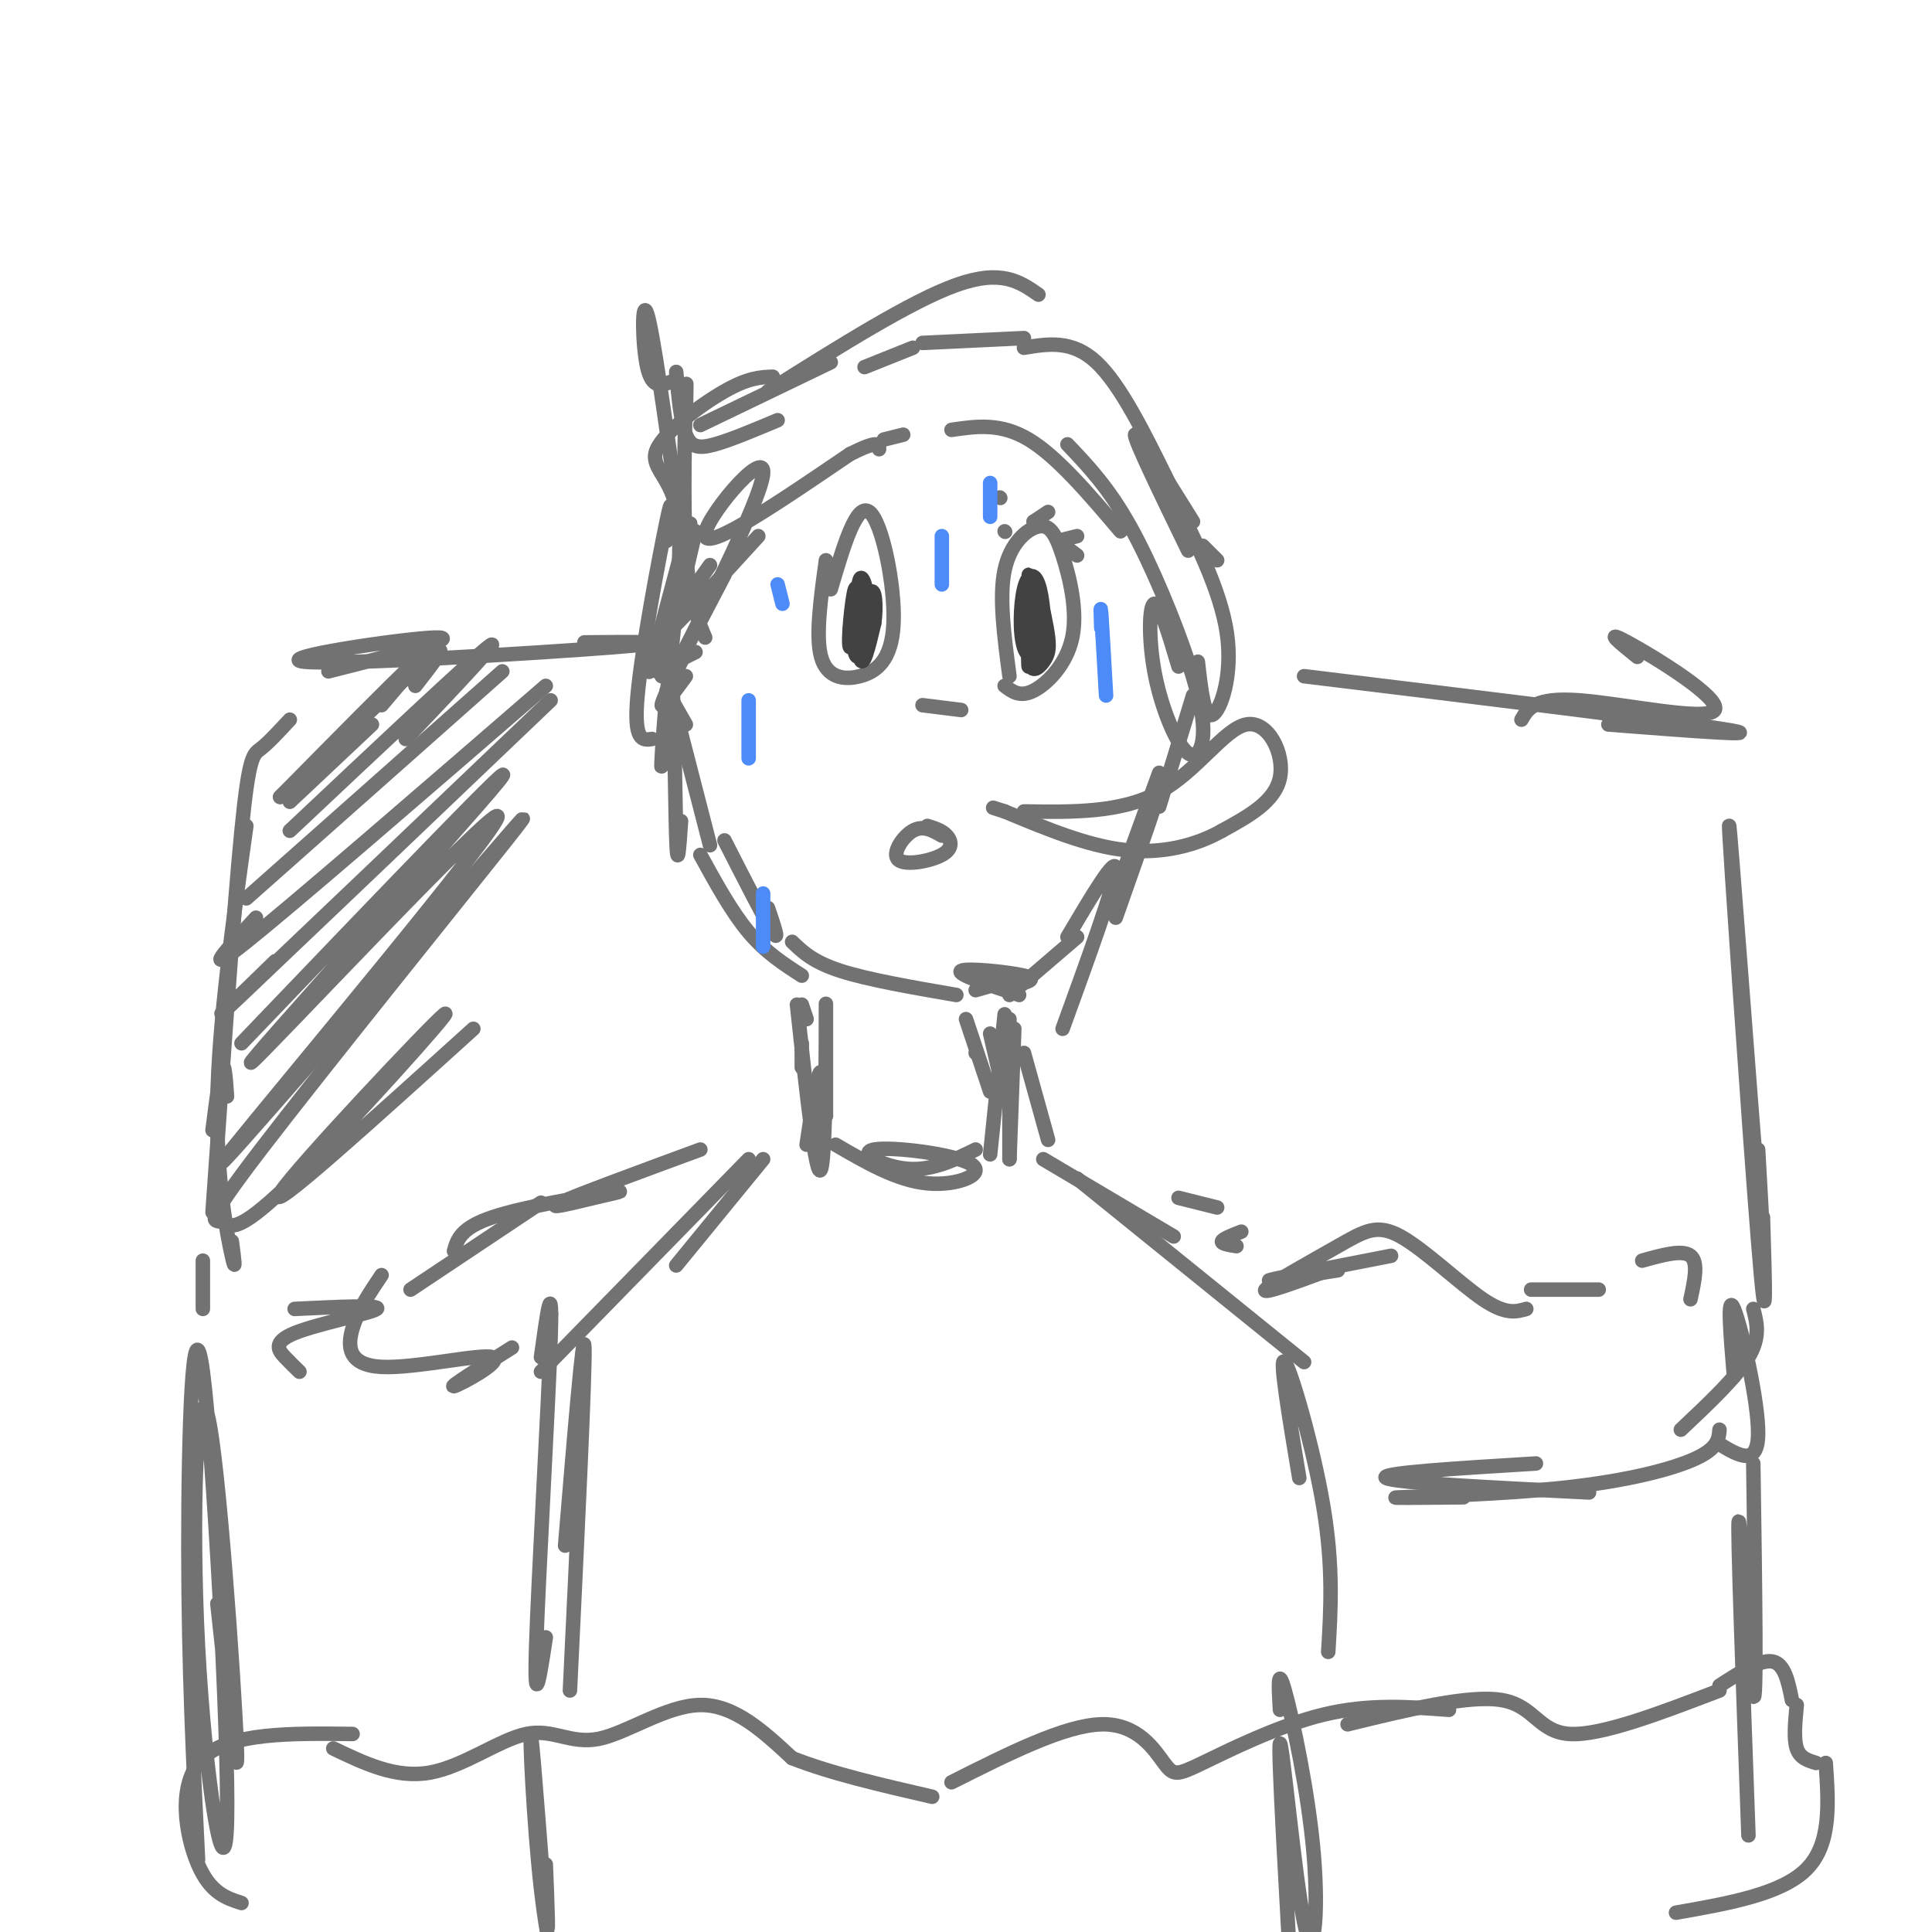 <svg viewBox='0 0 400 400' version='1.1' xmlns='http://www.w3.org/2000/svg' xmlns:xlink='http://www.w3.org/1999/xlink'><g fill='none' stroke='#727272' stroke-width='3' stroke-linecap='round' stroke-linejoin='round'><path d='M138,150c-0.625,5.881 -1.250,11.762 -1,7c0.250,-4.762 1.375,-20.167 2,-17c0.625,3.167 0.750,24.905 1,33c0.250,8.095 0.625,2.548 1,-3'/><path d='M139,144c0.000,0.000 8.000,31.000 8,31'/><path d='M142,150c0.000,0.000 -4.000,-7.000 -4,-7'/><path d='M136,139c0.000,0.000 8.000,-4.000 8,-4'/><path d='M142,140c-2.500,3.417 -5.000,6.833 -5,6c0.000,-0.833 2.500,-5.917 5,-11'/><path d='M147,117c-5.333,7.500 -10.667,15.000 -9,14c1.667,-1.000 10.333,-10.500 19,-20'/><path d='M150,119c-6.798,13.042 -13.595,26.083 -10,19c3.595,-7.083 17.583,-34.292 18,-40c0.417,-5.708 -12.738,10.083 -12,13c0.738,2.917 15.369,-7.042 30,-17'/><path d='M176,94c6.000,-3.000 6.000,-2.000 6,-1'/><path d='M183,91c0.000,0.000 4.000,-1.000 4,-1'/><path d='M197,89c5.083,-0.750 10.167,-1.500 16,2c5.833,3.500 12.417,11.250 19,19'/><path d='M221,92c4.247,4.458 8.493,8.916 13,17c4.507,8.084 9.274,19.794 12,28c2.726,8.206 3.410,12.909 3,16c-0.410,3.091 -1.914,4.571 -4,2c-2.086,-2.571 -4.754,-9.192 -6,-16c-1.246,-6.808 -1.070,-13.802 0,-14c1.070,-0.198 3.035,6.401 5,13'/><path d='M247,144c0.000,0.000 -7.000,23.000 -7,23'/><path d='M240,160c0.000,0.000 -8.000,22.000 -8,22'/><path d='M237,171c1.500,-3.583 3.000,-7.167 2,-4c-1.000,3.167 -4.500,13.083 -8,23'/><path d='M150,174c4.250,8.333 8.500,16.667 10,19c1.500,2.333 0.250,-1.333 -1,-5'/><path d='M145,177c3.250,5.917 6.500,11.833 10,16c3.500,4.167 7.250,6.583 11,9'/><path d='M164,195c2.167,2.083 4.333,4.167 10,6c5.667,1.833 14.833,3.417 24,5'/><path d='M202,205c0.000,0.000 7.000,-2.000 7,-2'/><path d='M210,204c2.556,-0.622 5.111,-1.244 2,-2c-3.111,-0.756 -11.889,-1.644 -13,-1c-1.111,0.644 5.444,2.822 12,5'/><path d='M195,173c-1.938,-1.104 -3.876,-2.207 -6,-1c-2.124,1.207 -4.435,4.726 -3,6c1.435,1.274 6.617,0.305 9,-1c2.383,-1.305 1.967,-2.944 1,-4c-0.967,-1.056 -2.483,-1.528 -4,-2'/><path d='M212,168c10.077,0.155 20.155,0.310 28,-4c7.845,-4.310 13.458,-13.083 18,-14c4.542,-0.917 8.012,6.024 7,11c-1.012,4.976 -6.506,7.988 -12,11'/><path d='M253,172c-5.200,2.956 -12.200,4.844 -20,4c-7.800,-0.844 -16.400,-4.422 -25,-8'/><path d='M208,168c-4.167,-1.333 -2.083,-0.667 0,0'/><path d='M208,142c1.594,1.211 3.189,2.422 6,1c2.811,-1.422 6.839,-5.478 8,-11c1.161,-5.522 -0.544,-12.511 -2,-17c-1.456,-4.489 -2.661,-6.478 -5,-6c-2.339,0.478 -5.811,3.422 -7,9c-1.189,5.578 -0.094,13.789 1,22'/><path d='M171,116c-1.089,7.876 -2.179,15.751 -1,20c1.179,4.249 4.625,4.871 8,4c3.375,-0.871 6.678,-3.234 7,-11c0.322,-7.766 -2.337,-20.933 -5,-23c-2.663,-2.067 -5.332,6.967 -8,16'/><path d='M208,110c0.000,0.000 0.100,0.100 0.1,0.1'/><path d='M214,108c0.000,0.000 0.100,0.100 0.1,0.1'/><path d='M214,108c0.000,0.000 3.000,-2.000 3,-2'/><path d='M219,112c0.000,0.000 4.000,-1.000 4,-1'/><path d='M219,112c0.000,0.000 4.000,3.000 4,3'/><path d='M207,103c0.000,0.000 0.100,0.100 0.1,0.1'/><path d='M191,146c0.000,0.000 8.000,1.000 8,1'/><path d='M248,137c0.667,5.867 1.333,11.733 3,11c1.667,-0.733 4.333,-8.067 3,-17c-1.333,-8.933 -6.667,-19.467 -12,-30'/><path d='M246,114c-5.583,-11.500 -11.167,-23.000 -11,-24c0.167,-1.000 6.083,8.500 12,18'/><path d='M252,116c0.000,0.000 -3.000,-3.000 -3,-3'/><path d='M242,100c-5.000,-10.167 -10.000,-20.333 -15,-25c-5.000,-4.667 -10.000,-3.833 -15,-3'/><path d='M212,70c0.000,0.000 -21.000,1.000 -21,1'/><path d='M189,72c0.000,0.000 -10.000,4.000 -10,4'/><path d='M161,87c-4.867,2.044 -9.733,4.089 -13,5c-3.267,0.911 -4.933,0.689 -6,-2c-1.067,-2.689 -1.533,-7.844 -2,-13'/><path d='M139,79c-1.978,0.800 -3.956,1.600 -5,-3c-1.044,-4.600 -1.156,-14.600 0,-11c1.156,3.600 3.578,20.800 6,38'/><path d='M142,86c0.089,-4.844 0.178,-9.689 0,-4c-0.178,5.689 -0.622,21.911 0,32c0.622,10.089 2.311,14.044 4,18'/><path d='M144,110c0.000,0.000 -7.000,30.000 -7,30'/><path d='M142,114c0.800,-4.267 1.600,-8.533 0,-3c-1.600,5.533 -5.600,20.867 -7,26c-1.400,5.133 -0.200,0.067 1,-5'/><path d='M138,112c0.733,-5.489 1.467,-10.978 0,-4c-1.467,6.978 -5.133,26.422 -6,36c-0.867,9.578 1.067,9.289 3,9'/><path d='M139,135c1.232,-11.661 2.464,-23.321 1,-30c-1.464,-6.679 -5.625,-8.375 -4,-12c1.625,-3.625 9.036,-9.179 14,-12c4.964,-2.821 7.482,-2.911 10,-3'/><path d='M145,88c0.000,0.000 27.000,-13.000 27,-13'/><path d='M159,81c14.833,-9.333 29.667,-18.667 39,-22c9.333,-3.333 13.167,-0.667 17,2'/></g>
<g fill='none' stroke='#4D8BF9' stroke-width='3' stroke-linecap='round' stroke-linejoin='round'><path d='M228,130c-0.083,-2.667 -0.167,-5.333 0,-3c0.167,2.333 0.583,9.667 1,17'/><path d='M155,145c0.000,0.000 0.000,12.000 0,12'/><path d='M158,185c0.000,0.000 0.000,11.000 0,11'/><path d='M195,111c0.000,0.000 0.000,10.000 0,10'/><path d='M161,121c0.000,0.000 1.000,4.000 1,4'/><path d='M205,100c0.000,0.000 0.000,7.000 0,7'/></g>
<g fill='none' stroke='#424242' stroke-width='3' stroke-linecap='round' stroke-linejoin='round'><path d='M212,129c0.467,-4.217 0.934,-8.434 1,-5c0.066,3.434 -0.268,14.521 0,14c0.268,-0.521 1.138,-12.648 1,-14c-0.138,-1.352 -1.284,8.071 -1,12c0.284,3.929 2.000,2.366 3,1c1.000,-1.366 1.286,-2.533 1,-5c-0.286,-2.467 -1.143,-6.233 -2,-10'/><path d='M215,122c-0.662,1.333 -1.316,9.664 -1,13c0.316,3.336 1.601,1.676 2,-2c0.399,-3.676 -0.089,-9.368 -1,-12c-0.911,-2.632 -2.247,-2.205 -3,1c-0.753,3.205 -0.923,9.189 0,12c0.923,2.811 2.941,2.449 3,-2c0.059,-4.449 -1.840,-12.985 -2,-13c-0.160,-0.015 1.420,8.493 3,17'/><path d='M176,130c1.065,-4.351 2.129,-8.702 2,-7c-0.129,1.702 -1.452,9.456 -1,12c0.452,2.544 2.678,-0.122 3,-5c0.322,-4.878 -1.259,-11.967 -2,-10c-0.741,1.967 -0.640,12.991 0,16c0.640,3.009 1.820,-1.995 3,-7'/><path d='M181,129c0.493,-3.338 0.225,-8.183 -1,-6c-1.225,2.183 -3.407,11.396 -4,11c-0.593,-0.396 0.402,-10.399 1,-12c0.598,-1.601 0.799,5.199 1,12'/></g>
<g fill='none' stroke='#727272' stroke-width='3' stroke-linecap='round' stroke-linejoin='round'><path d='M167,211c0.000,0.000 -1.000,-3.000 -1,-3'/><path d='M166,216c0.000,0.000 0.000,5.000 0,5'/><path d='M165,208c2.000,18.511 4.000,37.022 5,34c1.000,-3.022 1.000,-27.578 1,-33c-0.000,-5.422 0.000,8.289 0,22'/><path d='M171,231c-0.089,0.756 -0.311,-8.356 -1,-9c-0.689,-0.644 -1.844,7.178 -3,15'/><path d='M200,211c0.000,0.000 5.000,15.000 5,15'/><path d='M205,214c0.000,0.000 3.000,13.000 3,13'/><path d='M209,211c0.000,0.000 0.000,29.000 0,29'/><path d='M173,237c6.372,3.705 12.743,7.410 19,8c6.257,0.590 12.399,-1.935 9,-4c-3.399,-2.065 -16.338,-3.671 -20,-3c-3.662,0.671 1.954,3.620 7,4c5.046,0.380 9.523,-1.810 14,-4'/><path d='M212,218c0.000,0.000 5.000,18.000 5,18'/><path d='M216,240c0.000,0.000 27.000,16.000 27,16'/><path d='M223,244c0.000,0.000 47.000,38.000 47,38'/><path d='M269,306c-2.133,-12.800 -4.267,-25.600 -3,-24c1.267,1.600 5.933,17.600 8,30c2.067,12.400 1.533,21.200 1,30'/><path d='M158,240c0.000,0.000 -18.000,22.000 -18,22'/><path d='M155,240c0.000,0.000 -43.000,44.000 -43,44'/><path d='M114,272c0.000,0.000 0.100,0.100 0.1,0.1'/><path d='M112,281c1.222,-8.844 2.444,-17.689 2,-4c-0.444,13.689 -2.556,49.911 -3,64c-0.444,14.089 0.778,6.044 2,-2'/><path d='M117,320c1.917,-23.000 3.833,-46.000 4,-41c0.167,5.000 -1.417,38.000 -3,71'/><path d='M277,263c-7.917,1.250 -15.833,2.500 -14,2c1.833,-0.500 13.417,-2.750 25,-5'/><path d='M275,263c-6.920,2.549 -13.841,5.097 -13,4c0.841,-1.097 9.442,-5.841 15,-9c5.558,-3.159 8.073,-4.735 13,-2c4.927,2.735 12.265,9.781 17,13c4.735,3.219 6.868,2.609 9,2'/><path d='M317,267c0.000,0.000 14.000,0.000 14,0'/><path d='M340,261c4.167,-1.167 8.333,-2.333 10,-1c1.667,1.333 0.833,5.167 0,9'/><path d='M363,271c0.750,2.917 1.500,5.833 -1,10c-2.500,4.167 -8.250,9.583 -14,15'/><path d='M318,303c-16.417,1.000 -32.833,2.000 -31,3c1.833,1.000 21.917,2.000 42,3'/><path d='M303,310c-8.565,0.083 -17.131,0.167 -13,0c4.131,-0.167 20.958,-0.583 34,-2c13.042,-1.417 22.298,-3.833 27,-6c4.702,-2.167 4.851,-4.083 5,-6'/><path d='M359,285c-0.733,-8.756 -1.467,-17.511 0,-14c1.467,3.511 5.133,19.289 5,26c-0.133,6.711 -4.067,4.356 -8,2'/><path d='M244,248c0.000,0.000 8.000,2.000 8,2'/><path d='M256,258c-1.583,-0.250 -3.167,-0.500 -3,-1c0.167,-0.500 2.083,-1.250 4,-2'/><path d='M145,238c-12.780,4.703 -25.560,9.407 -29,11c-3.440,1.593 2.459,0.077 7,-1c4.541,-1.077 7.722,-1.713 3,-1c-4.722,0.713 -17.349,2.775 -24,5c-6.651,2.225 -7.325,4.612 -8,7'/><path d='M112,249c0.000,0.000 -27.000,18.000 -27,18'/><path d='M79,264c-2.435,3.622 -4.871,7.244 -6,11c-1.129,3.756 -0.952,7.646 6,8c6.952,0.354 20.679,-2.828 23,-2c2.321,0.828 -6.766,5.665 -8,6c-1.234,0.335 5.383,-3.833 12,-8'/><path d='M364,238c0.851,14.988 1.702,29.976 0,9c-1.702,-20.976 -5.958,-77.917 -6,-76c-0.042,1.917 4.131,62.690 6,86c1.869,23.310 1.435,9.155 1,-5'/><path d='M339,136c-3.643,-2.935 -7.286,-5.869 -2,-3c5.286,2.869 19.500,11.542 18,14c-1.500,2.458 -18.714,-1.298 -28,-2c-9.286,-0.702 -10.643,1.649 -12,4'/><path d='M333,150c17.250,1.333 34.500,2.667 24,1c-10.500,-1.667 -48.750,-6.333 -87,-11'/><path d='M121,133c10.708,-0.107 21.417,-0.214 6,1c-15.417,1.214 -56.958,3.750 -64,3c-7.042,-0.750 20.417,-4.786 27,-5c6.583,-0.214 -7.708,3.393 -22,7'/><path d='M60,149c-2.222,2.400 -4.444,4.800 -6,6c-1.556,1.200 -2.444,1.200 -4,17c-1.556,15.800 -3.778,47.400 -6,79'/><path d='M42,271c0.000,0.000 0.000,-10.000 0,-10'/><path d='M51,171c-2.867,20.444 -5.733,40.889 -6,57c-0.267,16.111 2.067,27.889 3,32c0.933,4.111 0.467,0.556 0,-3'/><path d='M47,227c-0.250,-3.583 -0.500,-7.167 -1,-6c-0.500,1.167 -1.250,7.083 -2,13'/><path d='M61,271c9.030,-0.435 18.060,-0.869 17,0c-1.060,0.869 -12.208,3.042 -17,5c-4.792,1.958 -3.226,3.702 -2,5c1.226,1.298 2.113,2.149 3,3'/><path d='M45,332c2.252,20.905 4.503,41.811 4,29c-0.503,-12.811 -3.762,-59.338 -6,-68c-2.238,-8.662 -3.456,20.541 -2,48c1.456,27.459 5.586,53.175 6,36c0.414,-17.175 -2.889,-77.239 -5,-93c-2.111,-15.761 -3.032,12.783 -3,37c0.032,24.217 1.016,44.109 2,64'/><path d='M363,303c0.378,25.711 0.756,51.422 0,48c-0.756,-3.422 -2.644,-35.978 -3,-36c-0.356,-0.022 0.822,32.489 2,65'/><path d='M113,386c0.364,9.054 0.727,18.108 0,10c-0.727,-8.108 -2.545,-33.380 -3,-36c-0.455,-2.620 0.455,17.410 2,31c1.545,13.590 3.727,20.740 6,26c2.273,5.260 4.636,8.630 7,12'/><path d='M265,354c-0.273,-4.724 -0.545,-9.448 1,-4c1.545,5.448 4.909,21.069 6,34c1.091,12.931 -0.091,23.174 -2,14c-1.909,-9.174 -4.545,-37.764 -5,-37c-0.455,0.764 1.273,30.882 3,61'/><path d='M69,362c6.506,3.123 13.011,6.246 20,5c6.989,-1.246 14.461,-6.860 20,-8c5.539,-1.140 9.145,2.193 15,1c5.855,-1.193 13.959,-6.912 21,-7c7.041,-0.088 13.021,5.456 19,11'/><path d='M164,364c8.000,3.167 18.500,5.583 29,8'/><path d='M197,369c11.715,-5.900 23.429,-11.799 31,-12c7.571,-0.201 10.998,5.297 13,8c2.002,2.703 2.577,2.612 8,0c5.423,-2.612 15.692,-7.746 25,-10c9.308,-2.254 17.654,-1.627 26,-1'/><path d='M279,357c12.644,-3.089 25.289,-6.178 32,-5c6.711,1.178 7.489,6.622 14,7c6.511,0.378 18.756,-4.311 31,-9'/><path d='M356,349c4.250,-2.750 8.500,-5.500 11,-5c2.500,0.500 3.250,4.250 4,8'/><path d='M372,353c-0.333,3.500 -0.667,7.000 0,9c0.667,2.000 2.333,2.500 4,3'/><path d='M378,365c0.583,8.417 1.167,16.833 -4,22c-5.167,5.167 -16.083,7.083 -27,9'/><path d='M73,359c-12.778,-0.156 -25.556,-0.311 -31,5c-5.444,5.311 -3.556,16.089 -1,22c2.556,5.911 5.778,6.956 9,8'/><path d='M60,166c0.000,0.000 17.000,-16.000 17,-16'/><path d='M58,165c11.750,-11.917 23.500,-23.833 27,-27c3.500,-3.167 -1.250,2.417 -6,8'/><path d='M58,165c13.167,-12.583 26.333,-25.167 31,-29c4.667,-3.833 0.833,1.083 -3,6'/><path d='M60,172c18.500,-17.417 37.000,-34.833 41,-38c4.000,-3.167 -6.500,7.917 -17,19'/><path d='M51,186c0.000,0.000 53.000,-47.000 53,-47'/><path d='M53,190c-6.000,6.500 -12.000,13.000 -2,5c10.000,-8.000 36.000,-30.500 62,-53'/><path d='M57,199c-8.250,8.000 -16.500,16.000 -7,7c9.500,-9.000 36.750,-35.000 64,-61'/><path d='M50,216c30.231,-31.568 60.463,-63.136 53,-54c-7.463,9.136 -52.619,58.974 -51,58c1.619,-0.974 50.013,-52.762 51,-51c0.987,1.762 -45.432,57.075 -55,69c-9.568,11.925 17.716,-19.537 45,-51'/><path d='M93,187c12.347,-14.207 20.713,-24.223 11,-12c-9.713,12.223 -37.506,46.686 -50,63c-12.494,16.314 -9.690,14.479 -8,15c1.690,0.521 2.268,3.397 14,-8c11.732,-11.397 34.620,-37.069 32,-35c-2.620,2.069 -30.749,31.877 -34,37c-3.251,5.123 18.374,-14.438 40,-34'/><path d='M202,218c0.000,0.000 0.100,0.100 0.1,0.1'/><path d='M208,210c0.000,0.000 -3.000,29.000 -3,29'/><path d='M210,213c0.000,0.000 -1.000,27.000 -1,27'/><path d='M209,206c0.000,0.000 14.000,-12.000 14,-12'/><path d='M221,194c5.083,-8.583 10.167,-17.167 10,-14c-0.167,3.167 -5.583,18.083 -11,33'/></g>
</svg>